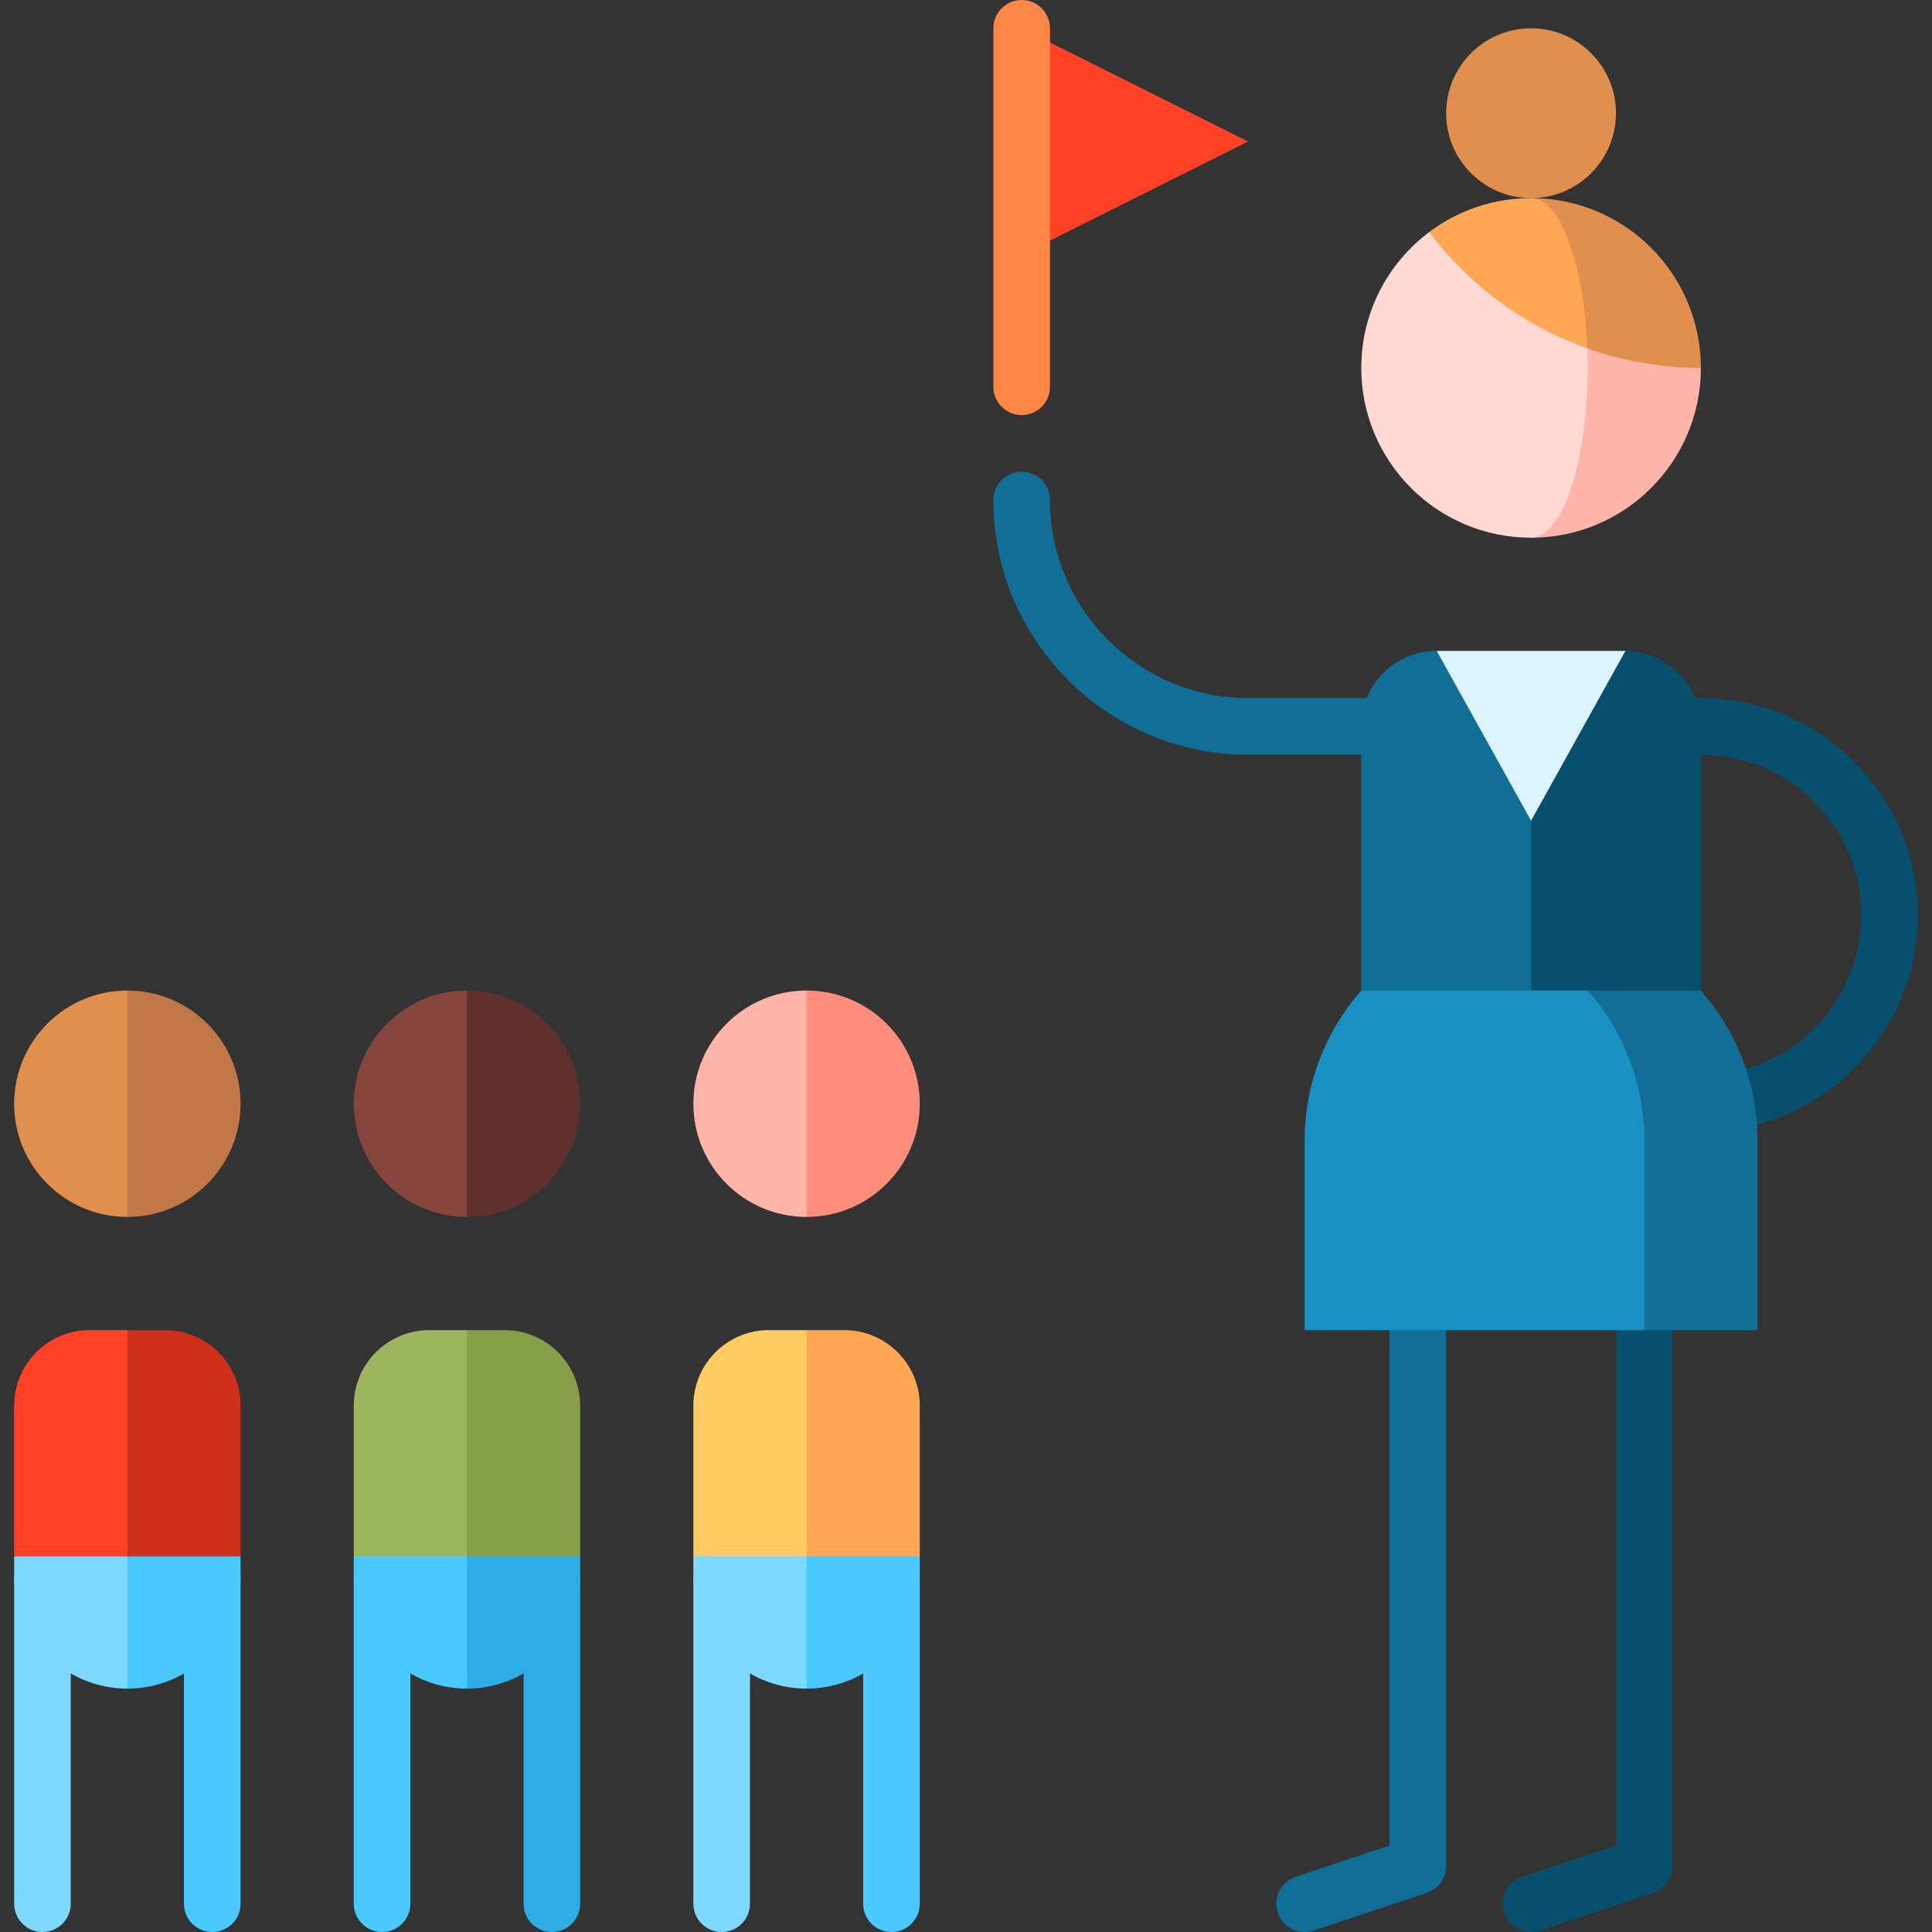 <?xml version="1.0" encoding="UTF-8"?> <!-- Generator: Adobe Illustrator 19.0.0, SVG Export Plug-In . SVG Version: 6.00 Build 0) --> <svg xmlns="http://www.w3.org/2000/svg" xmlns:xlink="http://www.w3.org/1999/xlink" id="Capa_1" x="0px" y="0px" viewBox="0 0 512 512" style="enable-background:new 0 0 512 512;" xml:space="preserve"><rect x="0" y="0" width="512" height="512" fill="#333333" stroke="none"/> <path style="fill:#116F97;" d="M330.75,185c-28.948,0-52.5-23.551-52.5-52.5c0-4.142-3.357-7.5-7.5-7.5s-7.5,3.358-7.5,7.5 c0,37.22,30.28,67.5,67.5,67.5h75v-15H330.75z"></path> <g> <path style="fill:#49C9FF;" d="M48.75,417.5v87c0,4.143,3.358,7.5,7.5,7.5s7.5-3.357,7.5-7.5v-87H48.75z"></path> <path style="fill:#49C9FF;" d="M18.75,387.5l15,60c16.569,0,30-13.432,30-30v-5L18.75,387.5z"></path> </g> <g> <path style="fill:#7DD9FF;" d="M3.75,417.5v87c0,4.143,3.358,7.5,7.5,7.5s7.5-3.357,7.5-7.5v-87H3.75z"></path> <path style="fill:#7DD9FF;" d="M3.75,412.5v5c0,16.568,13.431,30,30,30v-60L3.75,412.5z"></path> </g> <path style="fill:#CF301B;" d="M33.75,352.5h10c11.046,0,20,8.954,20,20v40h-30l-15-35L33.75,352.5z"></path> <path style="fill:#FF4128;" d="M33.75,352.5h-10c-11.046,0-20,8.954-20,20v40h30V352.5z"></path> <path style="fill:#C27749;" d="M33.75,262.5l-15,30l15,30c16.569,0,30-13.431,30-30S50.319,262.5,33.75,262.5z"></path> <path style="fill:#E18F4E;" d="M3.75,292.5c0,16.569,13.431,30,30,30v-60C17.181,262.5,3.75,275.931,3.75,292.5z"></path> <path style="fill:#49C9FF;" d="M93.75,417.5v87c0,4.143,3.358,7.5,7.5,7.5s7.5-3.357,7.5-7.5v-87H93.75z"></path> <g> <path style="fill:#2DADE3;" d="M138.75,417.5v87c0,4.143,3.358,7.5,7.5,7.5s7.5-3.357,7.5-7.5v-87H138.75z"></path> <path style="fill:#2DADE3;" d="M108.75,387.5l15,60c16.569,0,30-13.432,30-30v-5L108.75,387.5z"></path> </g> <path style="fill:#49C9FF;" d="M93.75,412.5v5c0,16.568,13.431,30,30,30v-60L93.75,412.5z"></path> <path style="fill:#869E47;" d="M123.75,352.5h10c11.046,0,20,8.954,20,20v40h-30l-15-35L123.75,352.5z"></path> <path style="fill:#9DB55F;" d="M123.75,352.5h-10c-11.046,0-20,8.954-20,20v40h30V352.5z"></path> <path style="fill:#60312C;" d="M123.75,262.5l-15,30l15,30c16.569,0,30-13.431,30-30S140.319,262.5,123.75,262.5z"></path> <path style="fill:#85453D;" d="M93.75,292.5c0,16.569,13.431,30,30,30v-60C107.181,262.5,93.75,275.931,93.75,292.5z"></path> <g> <path style="fill:#49C9FF;" d="M228.75,417.5v87c0,4.143,3.358,7.5,7.5,7.5s7.5-3.357,7.5-7.5v-87H228.75z"></path> <path style="fill:#49C9FF;" d="M198.75,387.5l15,60c16.569,0,30-13.432,30-30v-5L198.75,387.5z"></path> </g> <g> <path style="fill:#7DD9FF;" d="M183.75,417.5v87c0,4.143,3.358,7.5,7.5,7.5s7.5-3.357,7.5-7.5v-87H183.75z"></path> <path style="fill:#7DD9FF;" d="M183.75,412.5v5c0,16.568,13.431,30,30,30v-60L183.75,412.5z"></path> </g> <path style="fill:#FFA754;" d="M213.75,352.5h10c11.046,0,20,8.954,20,20v40h-30l-15-35L213.75,352.5z"></path> <path style="fill:#FFCB63;" d="M213.75,352.5h-10c-11.046,0-20,8.954-20,20v40h30V352.5z"></path> <path style="fill:#FF8D7E;" d="M213.75,262.5l-15,30l15,30c16.569,0,30-13.431,30-30S230.319,262.5,213.75,262.5z"></path> <path style="fill:#FFB4A9;" d="M183.75,292.5c0,16.569,13.431,30,30,30v-60C197.181,262.5,183.75,275.931,183.75,292.5z"></path> <polygon style="fill:#FF4128;" points="270.75,67.5 330.75,37.5 270.75,7.5 "></polygon> <path style="fill:#FF8646;" d="M270.75,110c-4.143,0-7.5-3.358-7.5-7.5v-95c0-4.142,3.357-7.5,7.5-7.5s7.5,3.358,7.5,7.5v95 C278.25,106.642,274.893,110,270.75,110z"></path> <path style="fill:#084F6D;" d="M450.75,185h-75v15h75c23.435,0,42.5,19.065,42.5,42.5s-19.065,42.5-42.5,42.5h-75v15h75 c31.706,0,57.5-25.794,57.5-57.5S482.456,185,450.75,185z"></path> <path style="fill:#116F97;" d="M368.25,292.504v196.588l-24.872,8.29c-3.93,1.31-6.053,5.557-4.743,9.487s5.555,6.053,9.487,4.744 l30-10c3.062-1.021,5.128-3.887,5.128-7.115V292.504H368.25z"></path> <g> <path style="fill:#084F6D;" d="M428.25,292.504v196.588l-24.872,8.29c-3.93,1.31-6.053,5.557-4.743,9.487s5.555,6.053,9.487,4.744 l30-10c3.062-1.021,5.128-3.887,5.128-7.115V292.504H428.25z"></path> <path style="fill:#084F6D;" d="M430.75,172.5l-55,14.998l30,105.002h45v-100C450.75,181.454,441.796,172.5,430.75,172.5z"></path> </g> <path style="fill:#116F97;" d="M380.75,172.5c-11.046,0-20,8.954-20,20v100h45V187.498L380.75,172.5z"></path> <polygon style="fill:#DBF4FF;" points="380.75,172.5 405.75,217.49 430.75,172.5 "></polygon> <path style="fill:#116F97;" d="M450.75,262.5h-30l15,90h30v-50.335C465.75,286.954,460.079,273.075,450.75,262.5z"></path> <path style="fill:#1990C2;" d="M420.75,262.5h-60c-9.329,10.575-15,24.454-15,39.665V352.5h90v-50.335 C435.75,286.954,430.079,273.075,420.75,262.5z"></path> <path style="fill:#FFB4A9;" d="M419.842,82.047L405.75,142.5c24.853,0,45-20.147,45-45L419.842,82.047z"></path> <path style="fill:#FFD9D4;" d="M420.75,97.5c0-5.429-0.321-10.634-0.908-15.453l-41.095-20.546 C367.82,69.712,360.75,82.78,360.75,97.5c0,24.853,20.147,45,45,45C414.034,142.5,420.75,122.353,420.75,97.5z"></path> <g> <circle style="fill:#E18F4E;" cx="405.75" cy="30" r="22.5"></circle> <path style="fill:#E18F4E;" d="M405.75,52.5l14.899,39.832c9.413,3.341,19.543,5.168,30.101,5.168 C450.75,72.647,430.603,52.5,405.75,52.5z"></path> </g> <path style="fill:#FFA754;" d="M405.75,52.5c-10.132,0-19.481,3.35-27.003,9.002c10.532,14.02,25.066,24.856,41.901,30.831 C419.794,69.915,413.451,52.5,405.75,52.5z"></path> <g> </g> <g> </g> <g> </g> <g> </g> <g> </g> <g> </g> <g> </g> <g> </g> <g> </g> <g> </g> <g> </g> <g> </g> <g> </g> <g> </g> <g> </g> </svg> 